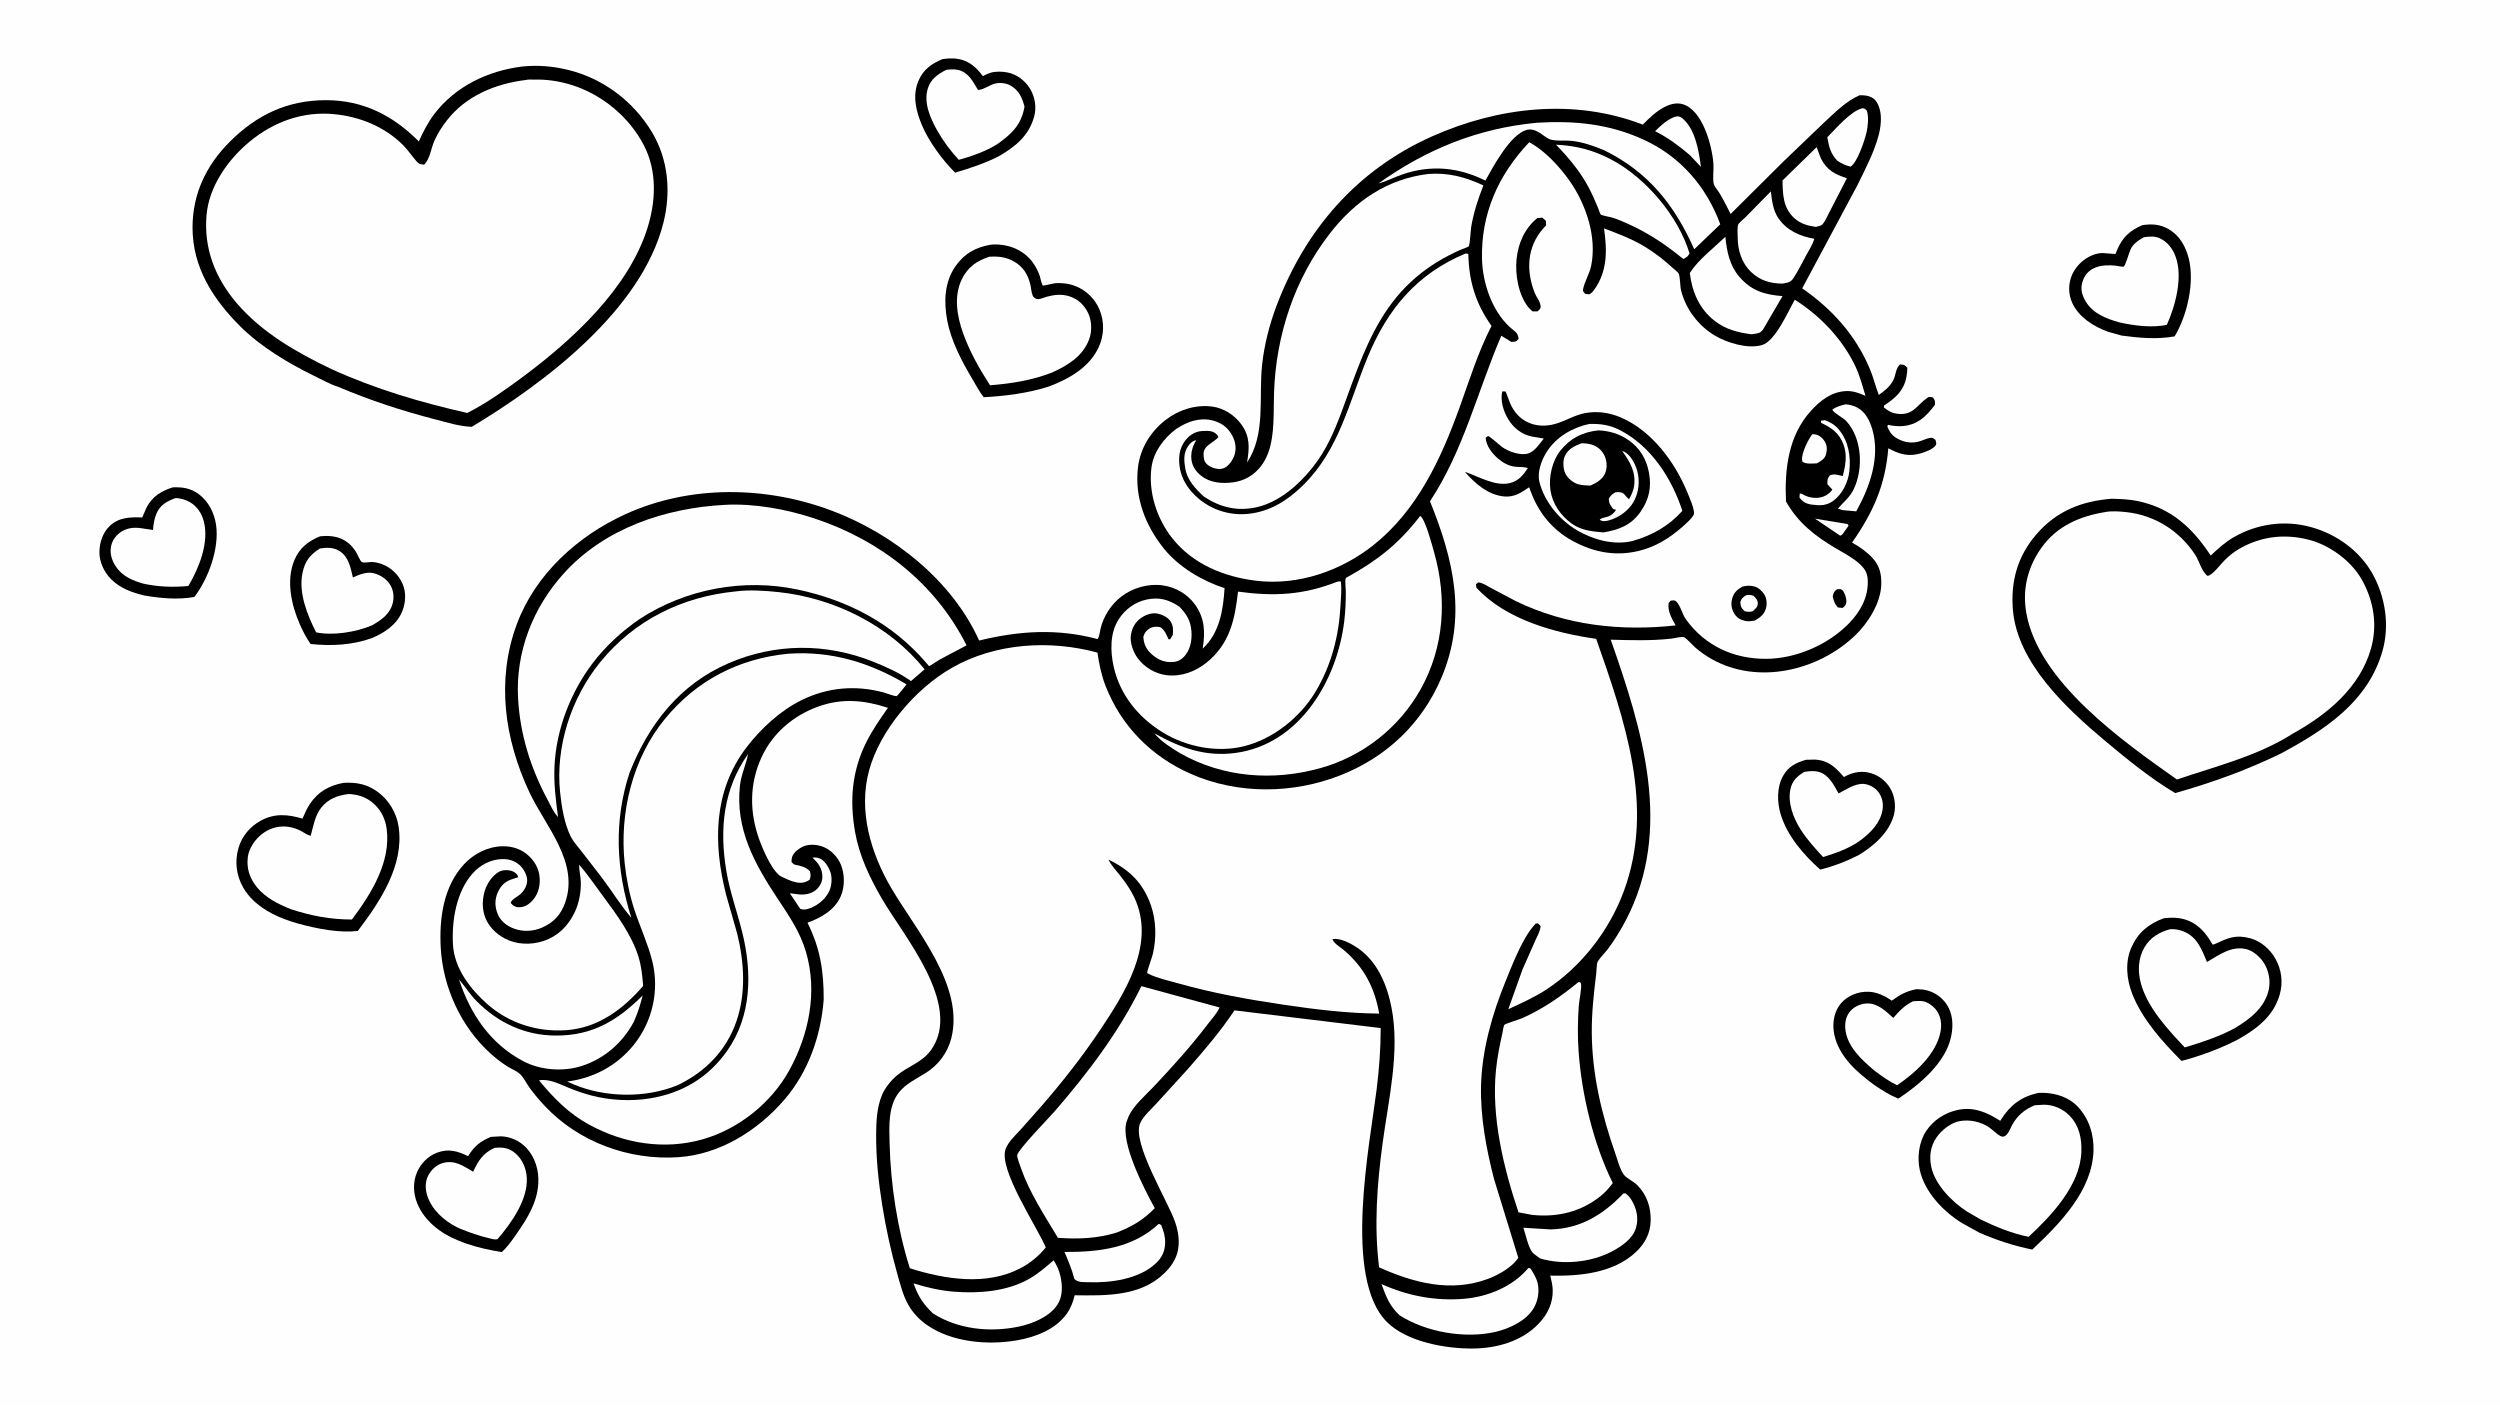<svg version="1.1" xmlns="http://www.w3.org/2000/svg" style="display: block;" viewBox="0 0 2048 1152" width="1820" height="1024">
<path transform="translate(0,0)" fill="rgb(254,254,254)" d="M -0 -0 L 2048 0 L 2048 1152 L -0 1152 L -0 -0 z"/>
<path transform="translate(0,0)" fill="rgb(0,0,0)" d="M 1479.46 622.276 L 1486.86 622.105 C 1498.13 622.863 1503.52 628.38 1510.55 636.418 C 1516.43 633.019 1523.25 631.292 1530.01 632.597 C 1537.55 634.053 1543.79 638.367 1547.99 644.819 C 1552.01 651.014 1553.38 659.772 1551.61 666.936 C 1547.94 681.744 1534.86 693.069 1522.28 700.521 C 1512.03 705.7 1502.31 709.445 1491.13 712.235 C 1477.46 700.058 1464.02 684.618 1458.68 666.751 C 1455.76 656.962 1455.52 644.809 1460.59 635.654 C 1464.96 627.777 1471.1 624.737 1479.46 622.276 z"/>
<path transform="translate(0,0)" fill="rgb(254,254,254)" d="M 1477.97 632.245 C 1481.94 631.529 1486.04 631.132 1490 632.212 C 1498.2 634.451 1502.34 643.058 1506.13 649.828 C 1512.11 646.75 1519.75 641.543 1526.72 642.044 C 1531.1 642.36 1535.84 644.98 1538.57 648.433 C 1541.93 652.695 1543 657.995 1542.16 663.283 C 1540.44 674.013 1532.29 682.222 1523.92 688.353 C 1515.16 694.838 1503.84 698.757 1493.51 701.95 C 1486.77 694.691 1480.4 687.718 1475.04 679.342 C 1469.01 669.925 1464.16 657.072 1466.85 645.742 C 1468.41 639.137 1472.41 635.679 1477.97 632.245 z"/>
<path transform="translate(0,0)" fill="rgb(0,0,0)" d="M 262.174 439.195 C 274.752 437.875 284.921 441.035 291.782 452.275 C 293.052 454.355 294.584 458.482 296.176 460.095 C 297.435 461.37 302.742 460.185 304.5 460.238 C 307.279 460.323 310.364 461.028 312.963 462.005 C 320.527 464.846 326.672 470.885 329.846 478.289 C 332.836 485.266 332.354 493.59 329.586 500.532 C 325.252 511.402 315.256 518.031 304.955 522.494 C 288.601 528.371 271.608 529.229 254.415 527.421 C 250.873 522.262 247.989 516.765 245.5 511.029 C 238.571 495.065 234.231 475.175 241.248 458.5 C 245.387 448.663 252.6 443.15 262.174 439.195 z"/>
<path transform="translate(0,0)" fill="rgb(254,254,254)" d="M 262.034 449.204 C 267.263 448.256 273.021 448.217 277.707 451.012 C 285.655 455.752 287.1 464.651 289.097 472.936 C 294.047 470.611 300.526 468.059 305.882 469.38 C 311.592 470.788 316.933 474.205 319.892 479.38 C 322.528 483.988 322.996 489.53 321.543 494.627 C 319.08 503.271 312.05 507.957 304.683 512.18 C 291.783 517.641 272.771 520.787 258.995 517.892 C 251.674 503.649 244.372 485.311 247.828 469.06 C 249.877 459.427 253.939 454.35 262.034 449.204 z"/>
<path transform="translate(0,0)" fill="rgb(0,0,0)" d="M 1569.97 810.171 L 1575.67 810.529 C 1583.37 811.796 1590.05 815.9 1594.49 822.33 C 1599.82 830.059 1600.25 839.662 1598.44 848.636 C 1594.06 870.387 1572.68 888.187 1555.14 899.872 C 1547.99 896.978 1542.02 893.187 1535.67 888.853 C 1521.47 878.511 1506.72 865.719 1502.73 847.739 C 1500.96 839.787 1501.93 830.621 1506.58 823.793 C 1510.55 817.959 1517.45 814.021 1524.32 812.76 C 1534.02 810.982 1541.87 814.222 1549.74 819.583 C 1556.56 814.596 1561.54 811.921 1569.97 810.171 z"/>
<path transform="translate(0,0)" fill="rgb(254,254,254)" d="M 1567.2 820.085 L 1567.75 820.054 C 1570.13 819.955 1572.64 819.692 1575 820.025 C 1579.24 820.624 1583.88 824.145 1586.34 827.521 C 1590.05 832.595 1590.81 838.821 1589.69 844.911 C 1586.31 863.289 1568.82 878.941 1554.07 888.915 C 1547.49 885.703 1541.88 881.641 1536.02 877.293 L 1535.49 876.86 C 1525.04 868.072 1512.74 856.846 1511.66 842.334 C 1511.27 837.085 1512.34 831.995 1515.94 827.99 C 1519.21 824.357 1524.3 822.113 1529.15 821.91 C 1538.21 821.531 1544.7 828.1 1550.98 833.751 C 1556.2 827.729 1559.99 823.679 1567.2 820.085 z"/>
<path transform="translate(0,0)" fill="rgb(0,0,0)" d="M 141.572 399.076 C 149.7 398.847 155.918 399.668 162.72 404.604 C 170.758 410.437 175.542 420.001 176.985 429.705 C 179.852 448.988 170.774 473.7 159.27 488.857 C 146.15 491.34 131.326 489.972 118.217 487.685 C 108.083 485.227 98.852 482.018 91.226 474.54 C 85.423 468.849 81.4 460.454 81.451 452.247 C 81.499 444.413 84.141 436.222 89.883 430.726 C 97.362 423.566 106.859 423.402 116.509 423.765 L 120.09 415.5 C 124.896 406.474 132.128 402.086 141.572 399.076 z"/>
<path transform="translate(0,0)" fill="rgb(254,254,254)" d="M 143.578 407.943 C 147.574 407.82 152.137 409.246 155.594 411.236 C 161.476 414.623 165.322 420.548 166.985 427.035 C 171.438 444.398 163.049 465.178 154.281 479.931 C 141.876 481.027 129.682 480.682 117.492 478.008 C 113.182 476.794 109.04 475.311 105.09 473.172 C 98.5 469.604 93.292 463.402 91.29 456.141 C 90.016 451.522 90.576 446.138 93.019 442 C 95.718 437.429 100.271 434.093 105.419 432.853 L 106 432.716 C 112.046 431.246 119.216 433.311 125.331 434.025 C 125.704 429.412 126.347 424.778 128.218 420.5 C 131.371 413.29 136.568 410.668 143.578 407.943 z"/>
<path transform="translate(0,0)" fill="rgb(0,0,0)" d="M 772.202 48.243 C 784.869 46.392 794.033 49.023 802.472 58.8 C 802.966 59.372 804.822 61.942 805.257 62.108 C 805.643 62.256 806 61.745 806.374 61.568 C 807.987 60.804 809.649 60.042 811.351 59.5 C 815.55 58.162 821.245 58.377 825.5 59.254 C 833.202 60.841 839.866 65.983 843.875 72.66 C 847.855 79.29 849.26 87.722 847.223 95.223 C 842.928 111.038 831.721 120.111 818.105 127.914 C 806.598 133.798 794.804 137.552 782.46 141.305 C 772.174 131.148 760.853 115.776 755.241 102.393 C 750.395 90.838 747.275 78.203 752.37 66.151 C 756.329 56.785 763.088 52.043 772.202 48.243 z"/>
<path transform="translate(0,0)" fill="rgb(254,254,254)" d="M 775.062 57.1 C 777.985 56.722 781.592 56.433 784.5 57.048 C 793.358 58.921 796.857 66.475 801.147 73.485 C 804.758 73.759 810.698 69.616 814.492 68.513 C 818.727 67.282 824.015 67.775 827.86 69.971 C 834.787 73.927 837.324 79.858 839.285 87.232 C 836.645 102.324 828.714 109.617 816.759 118.097 C 807.103 123.981 796.3 127.828 785.449 130.793 C 778.811 123.678 772.559 115.28 767.787 106.787 C 762.152 96.755 756.519 84.187 760.013 72.531 C 762.378 64.642 768.086 60.768 775.062 57.1 z"/>
<path transform="translate(0,0)" fill="rgb(0,0,0)" d="M 1755.09 184.268 C 1762.9 183.162 1769.54 183.538 1776.49 187.541 C 1785.52 192.749 1790.47 201.606 1793 211.5 C 1798 231.067 1791.79 258.293 1781.44 275.421 C 1766.96 278.007 1752.57 276.692 1738.1 274.788 L 1727.01 271.689 C 1715.25 267.49 1702.74 259.6 1697.5 247.827 C 1694.43 240.929 1694.27 233.003 1697.03 225.963 C 1700.94 215.96 1711.56 207.341 1722.57 207.139 C 1723.81 207.117 1732.71 208.108 1732.93 207.958 C 1733.13 207.813 1734.19 204.91 1734.37 204.482 C 1738.94 194.048 1744.64 188.756 1755.09 184.268 z"/>
<path transform="translate(0,0)" fill="rgb(254,254,254)" d="M 1756.25 194.199 C 1760.45 193.598 1765.03 193.166 1769 194.936 C 1775.54 197.851 1779.67 203.286 1782.18 209.899 C 1788.47 226.508 1782.15 250.442 1775.06 265.978 C 1762.87 268.611 1747.86 266.606 1735.83 263.859 C 1725.2 260.816 1714.58 256.752 1708.59 246.766 C 1705.73 242 1704.27 237.045 1705.72 231.572 C 1709.23 218.331 1721.5 216.253 1733.18 217.513 C 1734.39 217.643 1738.86 218.604 1739.79 218.282 C 1740.95 217.88 1744.44 206.141 1745.27 204.335 C 1747.53 199.394 1751.73 196.865 1756.25 194.199 z"/>
<path transform="translate(0,0)" fill="rgb(0,0,0)" d="M 402.107 931.191 L 410.402 930.728 C 418.201 930.988 425.958 934.484 431.265 940.278 C 438.52 948.198 441.599 958.75 440.977 969.37 C 440.065 984.949 432.099 997.858 423.44 1010.24 C 419.632 1015.68 416.005 1021.11 411.018 1025.57 C 400.91 1023.96 391.458 1021.82 381.747 1018.53 L 374.828 1015.86 C 360.86 1010.16 347.603 999.946 341.792 985.643 C 338.431 977.368 338.107 968.061 341.773 959.83 C 344.885 952.843 350.751 946.827 358 944.138 C 367.48 940.621 374.636 942.781 383.455 946.983 C 388.579 938.766 393.221 934.943 402.107 931.191 z"/>
<path transform="translate(0,0)" fill="rgb(254,254,254)" d="M 405.179 940.184 L 406.241 940.083 C 412.627 939.601 417.41 940.506 422.351 944.771 C 427.887 949.549 430.983 956.898 431.509 964.089 C 432.839 982.254 418.887 1001.83 407.575 1014.97 C 405.154 1015.65 402.633 1014.66 400.198 1014.1 C 392.228 1012.24 384.746 1009.52 377.154 1006.51 L 373.999 1005.01 C 363.413 999.66 353.624 990.709 349.947 979.162 C 348.248 973.826 348.225 967.66 350.905 962.652 C 353.339 958.107 357.591 954.071 362.635 952.653 C 372.629 949.842 379.408 955.04 387.638 959.722 C 391.795 950.627 395.8 944.41 405.179 940.184 z"/>
<path transform="translate(0,0)" fill="rgb(0,0,0)" d="M 1772.35 752.157 C 1789.17 749.888 1800.72 755.221 1810 769.445 C 1810.38 770.034 1812.41 773.578 1812.71 773.708 C 1812.87 773.777 1814.35 773.225 1814.53 773.144 C 1825.2 768.258 1831.32 765.264 1843.26 768.461 C 1852.06 770.818 1859.58 777.363 1864.02 785.228 C 1869.15 794.321 1870.4 804.756 1867.51 814.761 C 1862.28 832.897 1848 843.265 1832.29 851.969 C 1818.26 859.112 1802.32 864.99 1787.09 868.966 C 1771.4 853.122 1755.12 835.233 1746.79 814.177 C 1742.08 802.272 1740.72 787.928 1746.04 776.001 C 1751.57 763.602 1760.01 756.869 1772.35 752.157 z"/>
<path transform="translate(0,0)" fill="rgb(254,254,254)" d="M 1777.67 761.091 C 1781.52 760.852 1784.91 761.353 1788.48 762.774 C 1799.99 767.365 1803.51 777.373 1807.98 787.922 C 1817.86 782.154 1827.96 774.516 1840.13 777.375 C 1845.86 778.722 1851.64 783.962 1854.68 788.825 C 1858.63 795.164 1860.2 803.553 1858.5 810.85 C 1855.07 825.61 1843.28 834.526 1831.1 841.927 C 1818.18 849.02 1803.8 853.656 1789.75 857.908 C 1775.91 843.218 1759.13 825.3 1753.75 805.205 C 1751.13 795.404 1751.54 784.787 1756.76 775.9 C 1761.54 767.756 1768.81 763.523 1777.67 761.091 z"/>
<path transform="translate(0,0)" fill="rgb(0,0,0)" d="M 811.883 200.274 C 818.098 199.757 824.875 200.667 830.658 203.016 C 840.775 207.124 846.998 214.111 851.125 224.086 C 852.286 226.894 852.533 229.964 853.744 232.715 C 853.893 233.053 853.885 233.537 854.204 233.721 C 854.862 234.099 863.129 231.944 864.547 231.85 C 870.335 231.47 875.988 232.208 881.392 234.382 C 890.131 237.899 897.227 244.972 900.798 253.693 C 904.77 263.396 904.527 274.247 900.293 283.776 C 892.804 300.631 875.718 310.307 859.253 316.481 C 842.335 321.922 823.536 324.358 805.844 325.253 C 802.16 320.613 799.197 314.804 796.161 309.698 C 787.73 295.518 779.146 279.063 776.024 262.723 C 773.085 247.347 773.528 231.016 782.868 217.757 C 790.244 207.289 799.573 202.352 811.883 200.274 z"/>
<path transform="translate(0,0)" fill="rgb(254,254,254)" d="M 810.47 210.165 C 818.062 209.765 824.07 210.327 830.784 214.155 C 838.204 218.385 842.105 224.772 844.05 233 C 844.711 235.793 844.888 239.397 845.974 242 C 846.684 243.702 848.62 244.991 850.5 244.919 C 852.438 244.844 855.651 243.442 857.672 242.905 C 864.063 241.206 870.052 240.593 876.481 242.735 C 883.458 245.06 888.569 250.131 891.605 256.747 C 894.447 262.939 894.619 271.439 892.249 277.771 C 887.017 291.751 874.876 299.086 861.955 304.979 C 845.878 311.35 828.206 314.158 811.039 315.472 C 802.32 301.899 794.481 288.206 789.019 272.979 C 783.992 258.963 781.126 242.586 787.935 228.611 C 792.887 218.446 800.048 213.671 810.47 210.165 z"/>
<path transform="translate(0,0)" fill="rgb(0,0,0)" d="M 281.279 641.17 C 292.132 640.551 300.768 642.192 309.663 648.769 C 318.745 655.485 324.928 666.027 326.564 677.188 C 331.217 708.918 311.21 738.571 293.098 762.522 C 277.698 764.229 260.251 760.736 245.357 756.77 L 244.81 756.63 C 227.497 751.89 208.48 743.162 199.232 726.943 C 193.499 716.89 192.16 705.604 195.381 694.476 C 198.182 684.798 204.881 676.9 213.69 672.108 C 224.989 665.962 235.955 666.911 247.782 670.491 C 249.565 666.35 251.418 662.11 253.937 658.355 C 260.71 648.26 269.694 643.421 281.279 641.17 z"/>
<path transform="translate(0,0)" fill="rgb(254,254,254)" d="M 285.684 650.309 C 292.742 650.76 298.349 652.238 304.09 656.521 C 311.272 661.879 315.555 669.836 316.737 678.671 C 320.415 706.165 303.99 732.104 288.304 753.125 C 270.574 753.137 254.909 750.112 238.075 744.608 C 227.876 740.469 217.536 735.372 210.455 726.653 C 204.548 719.378 201.83 711.233 203.021 701.905 C 203.97 694.468 209.299 686.983 215.246 682.637 C 224.82 675.639 236.058 675.224 246.491 680.535 C 249.005 681.814 251.768 684.096 254.533 684.485 C 256.666 676.791 258.021 668.008 263.049 661.622 C 268.886 654.207 276.548 651.421 285.684 650.309 z"/>
<path transform="translate(0,0)" fill="rgb(0,0,0)" d="M 1669.76 895.186 L 1673.69 895.088 C 1683.99 895.316 1694.7 898.625 1701.94 906.279 C 1711.28 916.143 1715.38 928.984 1714.99 942.419 C 1714.05 975.383 1687.27 1002.38 1664.83 1023.5 C 1649.64 1020.45 1635.54 1015.77 1621.37 1009.62 L 1607.3 1001.82 C 1591.9 992.317 1576.78 976.492 1572.71 958.457 C 1570.38 948.117 1571.98 935.386 1577.83 926.501 C 1583.8 917.439 1593.36 911.282 1603.91 909.084 C 1616.99 906.359 1627.88 911.169 1638.61 918.037 L 1639.19 917.102 C 1646.77 905.179 1655.8 898.204 1669.76 895.186 z"/>
<path transform="translate(0,0)" fill="rgb(254,254,254)" d="M 1666.85 905.298 L 1674.29 904.835 C 1682.24 904.837 1689.98 908.199 1695.49 913.919 C 1703.42 922.153 1705.45 932.505 1705.05 943.537 C 1704.07 970.873 1680.59 995.589 1661.84 1013.05 C 1648.42 1010.41 1634.82 1004.83 1622.55 998.884 L 1611.52 992.453 C 1599.15 984.495 1585.15 970.427 1582.08 955.66 C 1580.3 947.108 1581.41 938.86 1586.47 931.526 C 1590.57 925.596 1598.3 919.465 1605.59 918.233 C 1613.75 916.854 1622.67 918.761 1629.5 923.426 C 1632.56 925.514 1635.39 928.675 1638.6 930.424 C 1640.69 931.565 1642.49 930.875 1644.03 929.219 C 1645.81 927.314 1646.98 923.92 1648.27 921.572 C 1652.54 913.78 1658.67 908.561 1666.85 905.298 z"/>
<path transform="translate(0,0)" fill="rgb(0,0,0)" d="M 1730.05 408.429 C 1737.11 408.627 1743.95 408.837 1750.9 410.267 C 1778.54 415.958 1796.01 432.136 1811.01 454.983 C 1817.02 449.287 1822.87 443.942 1830.1 439.818 C 1849.4 428.804 1871.89 425.735 1893.37 431.708 C 1914.07 437.464 1933.05 451.027 1943.6 469.956 C 1954.17 488.907 1957.76 512.542 1951.61 533.582 C 1939.45 575.182 1904.57 597.692 1868.46 617.169 C 1840.47 630.784 1811.85 641.08 1781.92 649.552 C 1761.82 637.634 1742.43 621.777 1724.5 606.772 C 1693.06 580.452 1652.63 542.977 1648.98 499.552 C 1647.01 476.205 1652.75 455.568 1668.15 437.659 C 1684.6 418.516 1705.36 410.272 1730.05 408.429 z"/>
<path transform="translate(0,0)" fill="rgb(254,254,254)" d="M 1724.69 419.321 C 1729.45 418.317 1736.48 418.82 1741.36 419.329 C 1765.03 421.797 1785.24 434.481 1798.28 454.287 C 1801.52 459.206 1803.88 468.682 1808.5 471.639 C 1812.76 470.911 1819.15 461.945 1822.6 458.602 C 1826.11 455.193 1829.78 452.145 1834.02 449.67 C 1852.17 439.078 1871.85 436.864 1891.97 442.172 C 1908.68 446.583 1926.1 459.398 1934.66 474.463 C 1944.59 491.922 1947.82 511.909 1942.27 531.326 C 1933.16 563.204 1906.45 585.207 1878.53 600.681 C 1849.49 619.274 1815.53 627.429 1783.37 638.451 C 1739.24 607.301 1669.62 558.397 1659.9 501.723 C 1656.56 482.231 1661.22 463.977 1672.75 448.021 C 1685.34 430.608 1704.15 422.638 1724.69 419.321 z"/>
<path transform="translate(0,0)" fill="rgb(0,0,0)" d="M 427.628 54.362 C 440.348 53.038 453.011 54.078 465.4 57.118 C 494.045 64.147 518.783 82.732 533.995 107.975 C 547.581 130.521 549.796 157.28 543.434 182.479 C 525.428 253.787 446.717 313.268 386.528 349.496 C 376.904 349.287 366.276 345.949 357.001 343.548 C 329.578 336.449 303.419 327.968 277.358 316.873 C 270.595 314.763 263.547 310.827 257.159 307.69 C 235.659 297.132 213.505 283.911 196.5 266.887 C 174.3 244.661 157.754 218.768 157.728 186.405 C 157.706 158.717 168.838 135.378 188.226 115.996 C 210.387 93.844 235.571 81.894 267.187 81.93 C 297.668 81.965 322.105 94.587 343.116 115.745 C 346.586 107.866 350.678 99.926 355.93 93.071 C 373.323 70.371 399.782 57.901 427.628 54.362 z"/>
<path transform="translate(0,0)" fill="rgb(254,254,254)" d="M 430.749 65.387 C 432.459 64.814 435.896 65.12 437.771 65.066 C 447.896 64.774 458.325 66.374 467.998 69.375 C 493.117 77.167 515.493 95.626 527.552 119.06 C 538.485 140.306 537.312 165.032 530.196 187.297 C 514.447 236.575 468.934 278.354 428.479 308.437 C 413.988 319.212 398.916 329.913 382.82 338.175 C 344.461 329.455 307.543 318.622 271.663 302.286 C 243.136 288.708 214.653 272.438 193.864 248.109 C 176.257 227.504 166.816 203.3 169.202 176 C 171.263 152.415 186.801 130.496 204.596 115.806 C 224.384 99.473 248.322 90.843 274.097 93.416 C 295.103 95.512 315.28 103.772 330.307 118.863 C 334.533 123.108 337.583 127.95 341.5 132.345 C 343.409 134.486 344.836 134.529 347.5 134.711 C 352.286 130.138 353.052 121.276 355.944 114.96 C 358.665 109.018 362.209 103.428 366.239 98.287 C 382.028 78.143 406.019 68.441 430.749 65.387 z"/>
<path transform="translate(0,0)" fill="rgb(0,0,0)" d="M 1523.29 77.92 C 1526.77 77.831 1529.96 77.991 1533.13 79.587 C 1536.89 81.472 1538.77 85.385 1539.84 89.253 C 1541.7 95.965 1540.7 104.282 1538.92 110.953 C 1535.17 124.955 1527.79 138.869 1521.42 151.907 L 1476.36 236.088 C 1500.92 253.082 1520.33 274.621 1531.88 302.318 C 1534.76 309.211 1536.42 316.454 1539.13 323.405 C 1543.97 319.863 1548.26 316.7 1551.02 311.225 C 1553.12 307.069 1552.88 301.53 1556.5 298.39 C 1559.99 298.664 1560.05 298.629 1562.5 301.118 C 1562.46 303.871 1562.21 306.499 1561.65 309.199 C 1559.38 320.204 1552.5 326.115 1543.5 332.008 L 1543.19 333.5 C 1546.64 336.483 1550.03 338.363 1554.64 338.868 C 1567.37 340.262 1570.2 331.817 1578.78 325.81 C 1580.65 324.498 1581.37 325.036 1583.5 325.49 C 1585.3 328.08 1585.23 328.324 1585.07 331.5 C 1581.59 336.244 1577.57 340.947 1572.61 344.204 C 1564.52 349.524 1555.71 349.895 1546.5 347.896 L 1546.17 349.5 C 1547.83 353.257 1549.35 356.002 1552.88 358.268 C 1558.38 361.804 1564.54 363.249 1571 361.823 C 1574.42 361.067 1577.65 359.199 1581.06 358.572 C 1583.32 358.158 1583.75 358.93 1585.5 360.143 C 1585.85 361.644 1586.61 363.051 1585.82 364.445 C 1583.96 367.708 1577.38 370.057 1573.96 371.106 C 1563.68 374.256 1556.11 372.051 1546.91 367.097 C 1544.42 397.358 1534.55 419.478 1517.24 444.305 C 1523.26 447.776 1528.72 451.459 1533.54 456.531 C 1539.75 463.064 1541.41 469.941 1541.14 478.811 C 1540.68 493.973 1530.28 510.402 1519.47 520.667 C 1489.07 549.526 1439.83 561.034 1402.15 539.74 C 1397.31 536.999 1392.79 533.807 1388.59 530.15 C 1386.71 528.512 1381.3 522.387 1379.32 521.76 C 1377.61 521.222 1371.32 522.785 1369.17 523.026 C 1352.65 524.882 1336.08 524.34 1319.5 523.895 C 1345.54 597.88 1370.82 679.353 1331.88 753.748 C 1327.66 761.807 1322.61 770.052 1317.17 777.329 C 1314.74 780.574 1310.5 784.478 1308.71 787.956 C 1307.91 789.515 1307.92 795.02 1307.67 797.027 C 1305.64 813.699 1303.81 829.814 1303.99 846.633 C 1304.35 880.587 1312.09 912.853 1323.23 944.727 C 1324.92 949.574 1327.15 958.18 1330.27 962.206 C 1332.55 965.144 1338.32 967.743 1341.27 970.733 C 1349.11 978.673 1352.51 988.932 1352.23 999.9 C 1351.97 1010.15 1347.58 1018.55 1340.15 1025.53 C 1321.71 1042.84 1293.9 1045.42 1269.97 1044.85 C 1270.94 1048.76 1271.89 1052.72 1271.99 1056.77 C 1272.25 1067.39 1267.64 1076.76 1260.4 1084.31 C 1246.59 1098.7 1226.25 1104.38 1206.73 1104.57 C 1184.25 1104.79 1152.5 1099.16 1136.16 1082.84 C 1100.03 1046.78 1122.13 937.481 1127.72 892.455 C 1129.83 875.465 1131.06 859.153 1131.06 842.048 L 1011.28 827.553 C 1000.09 844.406 986.454 860.396 973.102 875.594 L 947.192 904.018 C 943.083 908.483 936.494 914.368 934.039 919.92 C 926.947 935.959 956.65 983.491 962.633 1000.9 C 965.99 1010.67 967.28 1021.72 962.514 1031.27 L 962.144 1032 C 960.047 1036.22 957.369 1039.41 954.035 1042.69 C 934.38 1062.05 905.904 1061.24 880.376 1060.95 C 879.135 1066.23 877.222 1071.35 874.08 1075.82 C 864.885 1088.89 848.509 1095.15 833.256 1097.83 C 809.188 1102.05 779.348 1099.48 758.957 1085.01 C 752.995 1080.78 747.949 1075.44 744.266 1069.11 C 739.911 1061.62 737.504 1052.05 735.155 1043.75 C 729.958 1025.38 725.84 1006.48 722.799 987.635 C 719.711 968.507 717.639 948.892 717.744 929.505 C 717.803 918.534 718.23 907.412 722.46 897.096 C 724.887 891.178 729.679 885.195 734.531 881.061 C 743.845 873.127 755.427 870.418 762.884 859.793 C 788.777 822.899 739.855 766.208 722.23 735.713 C 712.493 718.867 703.888 700.859 700.5 681.566 C 695.926 655.513 697.801 631.634 709.741 607.744 C 714.69 597.84 721.06 588.762 727.397 579.714 C 708.005 573.34 689.785 571.632 670.241 578.69 C 650.093 585.965 633.171 600.204 624.06 619.788 C 613.66 642.142 613.883 665.639 622.314 688.5 C 625.131 696.136 633 714.81 640.548 718.211 C 644.348 719.924 648.311 721.943 652.429 722.714 C 656.651 723.504 659.83 722.924 663.285 720.5 C 664.325 717.901 664.117 716.338 663.5 713.645 C 660.343 710.051 655.679 709.145 651.164 708.187 C 650.009 707.942 649.221 706.793 648.382 705.967 C 648.458 704.346 648.54 702.6 649.198 701.093 C 650.615 697.847 654.688 694.737 657.88 693.328 C 662.867 691.128 669.499 691.616 674.484 693.63 C 680.903 696.224 686.307 701.906 688.888 708.28 C 692.015 716.001 692.158 726.262 688.812 733.951 C 683.769 745.543 672.717 751.52 661.509 755.801 C 671.966 776.659 674.877 795.614 674.764 818.783 C 672.524 848.429 662.106 878.146 642.459 900.865 C 620.604 926.138 589.529 945.642 555.5 947.857 C 515.278 950.474 474.197 935.539 446.434 906.01 C 441.859 901.143 437.468 896.026 433.579 890.589 C 431.108 887.134 429.208 882.791 426.114 879.852 C 423.279 877.161 419.216 875.687 415.917 873.644 C 410.979 870.585 406.356 866.956 402.038 863.08 C 377.721 841.254 362.75 808.587 361.038 776.036 C 359.785 752.218 363.243 726.259 379.988 708 C 387.924 699.347 399.586 693.372 411.434 693.109 C 419.942 692.92 427.672 695.565 433.767 701.554 C 439.2 706.893 442.22 713.438 442.179 721.069 C 442.143 727.731 440.049 733.856 435.202 738.596 C 432.174 741.558 428.818 743.294 424.5 743.045 C 421.628 742.88 420.153 741.578 418.33 739.5 C 419.438 736.227 423.703 734.734 426.324 732.335 C 429.439 729.484 431.804 725.448 431.85 721.128 C 431.895 716.91 429.101 711.845 426.128 708.987 C 421.933 704.954 416.831 703.455 411.085 703.642 C 401.845 703.943 393.424 708.461 387.286 715.275 C 373.754 730.295 369.929 754.29 371.083 773.866 C 372.217 793.089 385.3 810.249 399.417 822.607 C 417.238 838.209 440.251 845.395 463.764 843.784 C 489.922 841.991 510.394 826.636 526.88 807.513 C 526.235 799.441 525.438 791.39 523.03 783.618 C 517.487 765.719 505.205 749.173 494.19 734.219 C 487.741 725.463 481.502 716.408 474.425 708.15 C 474.346 712.736 475.6 717.389 475.791 722 C 476.129 730.181 474.35 739.765 470.809 747.129 C 465.308 758.568 457.184 766.752 445 770.791 C 435.026 774.098 423.087 773.704 413.709 768.773 C 406.015 764.727 399.5 758.141 396.879 749.717 C 394.294 741.409 395.415 731.345 399.656 723.745 C 402 719.544 406.604 714.11 411.5 712.967 C 414.424 712.285 419.054 712.715 421.48 714.462 C 423.171 715.679 424.123 716.395 424.5 718.49 L 418.533 720.431 C 413.281 722.331 410.112 725.774 407.824 730.831 C 405.134 736.778 405.321 742.807 407.776 748.788 C 410.074 754.386 415.142 758.307 420.687 760.437 C 428.405 763.403 436.834 762.962 444.34 759.619 C 453.589 755.499 459.38 749.207 462.817 739.705 C 474.955 706.148 446.63 676.642 433.517 648.523 C 413.267 605.104 406.38 557.119 423.342 511.282 C 438.482 470.367 473.149 438.976 512.218 421.149 C 565.378 396.893 627.617 397.893 681.751 418.336 C 731.404 437.087 779.928 475.265 802.105 524.579 C 835.125 516.557 866.051 514.583 899.167 523.399 C 900.648 521.546 900.977 517.252 901.561 514.84 C 904.025 504.665 910.22 494.998 918.515 488.624 C 927.955 481.37 940.711 477.702 952.559 479.407 C 963.061 480.919 972.579 486.365 978.838 494.957 C 987.104 506.303 987.38 518.032 985.203 531.215 C 999.086 518.61 1002.11 499.324 1003.15 481.663 C 984.903 475.768 965.672 464.377 953.519 449.317 C 938.231 430.373 929.342 407.409 932.225 382.823 C 934.066 367.128 942.515 353.405 954.956 343.809 C 965.761 335.476 979.706 331.085 993.271 332.944 C 1002.58 334.219 1011.38 339.965 1016.89 347.5 C 1024.26 357.571 1023.5 367.13 1021.59 378.7 C 1037.1 355.506 1031.05 325.582 1033.88 299.009 C 1035.64 282.516 1039.86 265.91 1045.72 250.393 C 1069.32 187.966 1111.62 138.986 1173.17 111.571 C 1227.48 87.385 1289.54 80.249 1345.76 101.942 C 1351.09 96.585 1356.34 91.417 1363.06 87.791 C 1367.82 85.224 1373.42 83.591 1378.77 85.302 C 1395.01 90.492 1402.57 119.345 1403.66 134.199 C 1403.99 138.699 1402.75 147.035 1404.06 150.956 C 1404.77 153.087 1407.45 156.117 1408.71 158.216 C 1412.01 163.695 1414.86 169.445 1417.72 175.156 L 1461.25 131.888 L 1494.94 99.624 C 1503.79 91.45 1512.15 82.935 1523.29 77.92 z"/>
<path transform="translate(0,0)" fill="rgb(254,254,254)" d="M 1486.78 424.723 L 1513.5 429.162 L 1514.35 430.5 L 1510.16 436.464 C 1509.2 437.81 1509 438.03 1507.5 438.714 L 1486.78 424.723 z"/>
<path transform="translate(0,0)" fill="rgb(254,254,254)" d="M 1484.67 355.5 L 1487.4 355.778 C 1490.46 356.383 1493.19 358.858 1494.82 361.45 C 1496.81 364.635 1496.88 368.316 1495.92 371.866 C 1494.83 375.864 1491.8 377.501 1488.45 379.417 C 1484.67 379.583 1480.11 380.186 1476.71 378.269 C 1476.56 377.866 1476.32 377.284 1476.27 376.829 C 1475.63 371.163 1481.25 359.954 1484.67 355.5 z"/>
<path transform="translate(0,0)" fill="rgb(254,254,254)" d="M 665.646 702.5 C 667.541 702.046 669.508 702.374 671.325 703.044 C 675.392 704.547 678.298 709.473 679.894 713.253 C 681.811 717.792 681.525 724.524 679.653 729.046 C 676.816 735.897 670.778 740.986 663.976 743.711 C 661.206 744.821 658.336 745.547 655.5 744.283 L 647.018 731.625 L 655.363 732.656 C 660.524 732.868 665.638 731.77 669.405 728.017 C 671.979 725.453 673.727 721.838 673.685 718.174 C 673.604 711.175 670.464 707.146 665.646 702.5 z"/>
<path transform="translate(0,0)" fill="rgb(254,254,254)" d="M 1491.76 344.5 L 1495 344.071 C 1499.71 345.841 1503.32 348.008 1506.55 351.95 C 1514.41 361.56 1516.32 373.991 1514.98 385.993 C 1513.99 394.834 1509.29 404.593 1502 410.011 C 1496.29 414.255 1490.87 414.132 1483.95 413.197 C 1479.71 412.623 1476.61 410.852 1474.14 407.5 L 1474.34 404.173 C 1475.42 404.084 1475.73 404.198 1476.67 404.754 C 1480.88 407.229 1486.04 408.298 1490.91 407.421 C 1495 406.682 1498.65 404.367 1501.06 401 L 1496.98 396.5 C 1497 392.96 1496.88 392.174 1499.06 389.195 C 1503.06 387.82 1505.48 388.953 1509.56 389.855 C 1511.84 381.277 1513.38 372.86 1510.27 364.229 C 1506.88 354.813 1500.5 350.271 1491.83 346.257 L 1491.76 344.5 z"/>
<path transform="translate(0,0)" fill="rgb(254,254,254)" d="M 1372.1 95.5 L 1374.54 95.136 C 1375.8 95.359 1376.96 95.747 1377.97 96.571 C 1388.84 105.434 1391.7 123.478 1393.38 136.554 L 1384.32 126.932 C 1375.17 119.18 1366.6 112.698 1355.85 107.343 C 1360.75 102.454 1365.55 97.994 1372.1 95.5 z"/>
<path transform="translate(0,0)" fill="rgb(254,254,254)" d="M 1525.85 88.5 C 1527.83 88.821 1527.94 89.138 1529.31 90.5 C 1531.01 95.462 1530.24 103.254 1529.07 108.281 C 1527.47 115.158 1521.49 133.004 1516 136.379 C 1511.85 135.439 1508.83 133.861 1505.23 131.617 C 1499.54 125.683 1498.28 120.129 1496.93 112.291 C 1503.95 105.247 1516.24 90.612 1525.85 88.5 z"/>
<path transform="translate(0,0)" fill="rgb(254,254,254)" d="M 1511.79 331.095 C 1514.82 331.161 1518.82 332.314 1521.49 333.742 C 1528.27 337.37 1531.82 344.726 1533.86 351.789 C 1540.42 374.557 1531.69 398.999 1520.61 418.738 L 1509.5 417.765 L 1505.6 416.5 C 1510.37 410.889 1515.19 407.589 1518.55 400.614 C 1526.64 383.833 1525.46 358.932 1512.44 344.78 C 1510.08 342.217 1501.85 337.926 1501.02 335.5 C 1504.14 332.952 1507.99 332.164 1511.79 331.095 z"/>
<path transform="translate(0,0)" fill="rgb(254,254,254)" d="M 1488.15 120.424 L 1491.69 129.65 C 1496.5 139.32 1503.2 142.71 1512.98 145.879 L 1494.94 180.888 C 1492.55 184.753 1491.77 184.7 1487.49 185.723 C 1480.76 184.768 1474.81 183.163 1469.69 178.385 C 1460.66 169.961 1460.46 159.174 1460.22 147.71 L 1488.15 120.424 z"/>
<path transform="translate(0,0)" fill="rgb(254,254,254)" d="M 949.187 1002.5 C 950.246 1002.6 950.428 1002.9 951.269 1003.5 C 953.258 1008.21 954.576 1012.8 954.483 1017.97 C 954.357 1024.96 951.873 1030.06 946.822 1034.81 C 933.078 1047.72 909.889 1050.92 891.669 1050.25 C 887.425 1050.09 883.057 1050.67 880.102 1047.5 C 878.169 1039.97 875.11 1032.6 872.024 1025.47 C 900.1 1025.59 927.679 1022.49 949.187 1002.5 z"/>
<path transform="translate(0,0)" fill="rgb(254,254,254)" d="M 1450.71 156.621 C 1451.55 164.301 1452.43 172.264 1456.97 178.782 C 1463.97 188.825 1474.61 193.475 1486.27 195.456 C 1485.02 200.131 1482 204.65 1479.69 208.875 C 1476.32 215.016 1473.17 221.604 1469.35 227.448 C 1466.68 231.522 1464.82 231.199 1460.2 232.188 C 1450.09 232.118 1441.61 229.618 1434.24 222.436 C 1426.7 215.075 1423.59 204.811 1423.51 194.5 C 1423.49 191.915 1423.06 186.173 1423.93 183.865 C 1424.45 182.467 1428.45 179.261 1429.78 177.906 L 1450.71 156.621 z"/>
<path transform="translate(0,0)" fill="rgb(254,254,254)" d="M 1329.94 977.5 L 1331.68 977.469 C 1333.77 979.156 1335.32 980.853 1336.7 983.189 C 1340.75 990.076 1342.47 997.708 1340.24 1005.59 C 1337.66 1014.7 1328.36 1020.88 1320.45 1025.06 C 1303.43 1034.06 1280.14 1036.33 1261.68 1030.77 C 1260 1029.43 1256.18 1027.07 1255.03 1025.43 C 1251.75 1020.75 1249.82 1011.19 1247.96 1005.63 L 1270.2 1007 C 1294.76 1006.43 1313.4 994.78 1329.94 977.5 z"/>
<path transform="translate(0,0)" fill="rgb(254,254,254)" d="M 1413.41 193.878 C 1414.6 205.54 1416.79 217.105 1424.65 226.341 C 1434.69 238.149 1445.38 241.222 1460.24 242.437 L 1444.28 269.795 C 1441.64 273.425 1438.96 272.997 1434.76 273.702 C 1423.8 272.281 1413.77 269.756 1404.83 262.851 C 1392.09 253.007 1386.13 239.038 1384.29 223.471 C 1391.15 212.672 1404.14 202.77 1413.41 193.878 z"/>
<path transform="translate(0,0)" fill="rgb(254,254,254)" d="M 376.046 802.209 C 381 808.023 384.969 814.485 390.391 819.955 C 408.037 837.758 430.076 848.12 455.303 848.2 C 485.479 848.295 505.834 835.854 526.505 815.335 C 524.511 822.918 522.394 830.013 519.113 837.148 C 509.824 854.191 495.388 866.909 476.84 873.018 C 461.812 877.969 442.891 876.65 428.905 869.336 C 401.926 855.227 385.228 830.65 376.046 802.209 z"/>
<path transform="translate(0,0)" fill="rgb(254,254,254)" d="M 1274.7 118.397 C 1291.52 119.18 1305.9 122.999 1320.75 130.984 C 1348.46 145.883 1374.99 177.129 1384.08 207.5 L 1382.5 209.809 C 1381.43 210.696 1380.19 211.357 1379 212.075 C 1364.87 200.494 1350.83 191.019 1334.14 183.441 C 1329.62 181.386 1324.99 179.368 1320.22 177.971 C 1318.78 177.551 1312.17 176.382 1311.41 175.673 C 1310.72 175.029 1309.49 171.005 1309.07 170 C 1306.69 164.362 1304.26 158.737 1301.39 153.328 C 1294.45 140.256 1284.94 128.984 1274.7 118.397 z"/>
<path transform="translate(0,0)" fill="rgb(254,254,254)" d="M 1252.14 1038.5 L 1253.83 1039.08 C 1256.22 1042.84 1258.63 1046.74 1259.66 1051.13 C 1261.23 1057.84 1259.85 1065.9 1256.25 1071.77 C 1249.87 1082.21 1235.88 1088.59 1224.26 1091.13 C 1199.44 1096.56 1167.9 1091.05 1146.52 1077.34 C 1138.5 1070 1135.31 1061.75 1131.73 1051.79 C 1153.05 1061.4 1175.83 1065.79 1199.23 1063.84 C 1219 1062.19 1239.25 1053.87 1252.14 1038.5 z"/>
<path transform="translate(0,0)" fill="rgb(254,254,254)" d="M 863.128 1032.32 C 865.588 1035.93 867.664 1040.74 868.642 1044.99 C 870.432 1052.75 870.755 1061.93 866.161 1068.8 C 859.524 1078.73 845.761 1084.26 834.418 1086.65 C 811.047 1091.56 784.48 1088.84 764.226 1075.76 C 756.106 1067.95 752.15 1061.85 748.388 1051.2 C 759.512 1054.66 770.453 1057.18 782.084 1058.05 C 802.145 1059.55 824.516 1057.8 842.471 1047.85 C 850.111 1043.61 856.546 1037.98 863.128 1032.32 z"/>
<path transform="translate(0,0)" fill="rgb(254,254,254)" d="M 1258.9 100.414 C 1289.85 98.549 1318.26 101.284 1346.67 114.369 C 1376.7 128.2 1397.9 152.79 1409.26 183.597 L 1387.9 204.047 C 1371.93 167.916 1350.09 140.504 1314.16 122.978 C 1306.08 119.482 1296.3 116.181 1287.5 115.233 C 1282.41 114.685 1274.17 115.662 1269.59 113.95 C 1266.76 112.888 1263.74 110.112 1261.05 108.5 C 1257.73 106.511 1254.36 105.264 1250.5 106.331 C 1237.2 110.004 1223.01 136.647 1216.84 147.811 C 1195.04 136.924 1172.75 134.766 1149.5 142.506 C 1142.6 144.801 1136.3 148.29 1129.24 150.167 C 1168.56 122.046 1210.68 105.02 1258.9 100.414 z"/>
<path transform="translate(0,0)" fill="rgb(254,254,254)" d="M 1292.91 804.5 L 1294.25 804.343 C 1294.54 804.729 1294.96 805.045 1295.1 805.5 C 1296.01 808.313 1293.63 819.763 1293.35 823.582 C 1292.46 836.021 1292.29 848.888 1293.19 861.337 C 1295.76 896.885 1305.44 937.168 1321.18 969.011 C 1318.21 973.01 1315.22 976.436 1311.33 979.589 C 1295.24 992.645 1275.5 997.285 1255.1 995.092 L 1243.97 993.011 C 1231.74 956.656 1221.53 914.76 1225.53 876.123 C 1226.57 866.074 1228.51 856.112 1230.77 846.275 C 1231.12 844.765 1231.59 840.556 1232.38 839.403 C 1233.01 838.495 1244.89 834.881 1247 833.938 C 1264.3 826.191 1278.29 816.412 1292.91 804.5 z"/>
<path transform="translate(0,0)" fill="rgb(254,254,254)" d="M 935.005 807.725 L 999.071 825.198 C 996.977 829.962 992.478 834.779 989.32 838.95 C 975.769 856.851 960.52 873.642 945.147 889.991 C 938.522 897.035 928.418 905.582 924.591 914.399 L 924.295 915.098 L 922.804 919.011 C 917.782 936.332 937.326 973.742 945.989 989.598 C 936.431 999.396 927.564 1004.47 915.056 1009.48 C 899.011 1014.5 883.366 1015.06 866.678 1013.9 C 856.088 996.326 843.323 976.766 836.589 957.349 C 835.859 955.243 832.964 948.025 833.298 946.075 C 834.078 941.525 859.206 915.722 863.496 910.791 C 890.521 879.732 916.988 844.883 935.005 807.725 z"/>
<path transform="translate(0,0)" fill="rgb(254,254,254)" d="M 1163.4 422.5 C 1167.55 424.894 1173.24 446.742 1174.73 451.961 C 1185.58 490.004 1183.25 529.823 1163.71 564.651 C 1146.1 596.043 1116.44 619.422 1081.7 629.098 C 1043.04 639.866 1002.04 636.882 966.948 617.006 C 959.666 612.639 951.001 607.233 945.65 600.586 C 966.99 612.498 987.331 620.03 1012.25 616.649 C 1064.86 609.51 1095.53 556.875 1101.26 508.31 C 1102.18 500.489 1102.5 492.631 1102.5 484.761 C 1102.5 482.239 1101.65 475.486 1102.42 473.668 C 1102.59 473.261 1103.67 472.663 1104.07 472.439 C 1128.41 459.015 1146.38 444.837 1163.4 422.5 z"/>
<path transform="translate(0,0)" fill="rgb(254,254,254)" d="M 612.871 617.49 C 611.111 626.443 607.175 634.249 606.158 643.512 C 602.273 678.884 618.133 707.525 636.974 735.945 C 646.463 750.258 655.489 763.274 660.342 779.974 C 669.841 812.66 662.646 847.489 646.568 876.681 C 631.857 903.392 605.152 924.696 575.876 933.115 C 544.286 942.2 510.821 936.714 482.372 921.023 C 466.038 912.185 453.184 899.101 441.561 884.857 C 449.488 883.401 458.152 887.767 465.203 890.706 C 471.34 893.265 477.751 895.54 484.185 897.228 C 499.706 901.3 516.796 902.222 532.604 899.627 C 558.909 895.308 580.166 882.627 595.614 860.78 C 615.81 832.217 616.213 796.597 608.08 763.717 C 603.891 746.783 597.897 730.61 595.011 713.289 C 589.313 679.082 592.432 646.288 612.871 617.49 z"/>
<path transform="translate(0,0)" fill="rgb(254,254,254)" d="M 1095.12 476.5 C 1096.63 476.133 1097.02 476.004 1098.5 476.396 C 1099.2 482.714 1098.46 489.494 1098.14 495.861 C 1096.84 521.006 1090.57 545.146 1077.5 566.815 C 1064.8 587.869 1042.51 605.582 1018.41 611.335 C 996.523 616.56 971.547 611.556 952.5 599.838 C 932.591 587.591 917.579 569.247 912.367 546.222 C 909.516 533.629 909.168 518.601 916.309 507.368 C 921.589 499.062 929.76 493.025 939.445 490.975 C 949.695 488.805 957.405 491.108 966.035 496.744 C 970.979 501.841 974.509 506.754 975.66 513.935 C 976.868 521.477 975.966 530.346 971.092 536.5 C 968.536 539.727 965.346 541.83 961.206 542.157 C 954.423 542.692 948.988 540.632 943.893 536.164 C 939.051 531.919 937.004 527.859 936.626 521.5 C 937.409 519.021 938.371 517.221 940.467 515.609 C 943.647 513.164 946.616 512.998 950.39 513.572 C 954.12 515.763 955.491 519.75 957.259 523.5 L 958.5 523.661 L 960.763 520 C 961.177 515.966 961.166 512.217 958.796 508.726 C 956.452 505.274 951.872 503.194 947.876 502.449 C 943.552 501.644 938.405 503.535 934.89 506.003 C 929.821 509.561 927.387 514.192 926.424 520.196 C 925.441 526.327 928.44 534.256 932.068 539.149 C 937.565 546.565 946.528 551.885 955.721 552.973 C 967.701 554.391 979.375 550.025 988.632 542.479 C 1007.4 527.179 1011.65 507.443 1014.17 484.511 C 1043.17 488.497 1067.67 487.421 1095.12 476.5 z"/>
<path transform="translate(0,0)" fill="rgb(254,254,254)" d="M 602.22 484.401 C 613.276 482.858 626.851 483.732 637.893 484.921 C 683.518 489.835 728.513 512.17 757.427 548.164 L 746.256 557.804 C 737.298 551.223 725.532 545.992 715.233 541.879 C 676.73 526.505 634.98 526.675 596.89 543.159 C 556.675 560.563 531.411 593.158 515.719 632.938 C 502.704 672.464 504.698 712.48 517.219 751.805 C 508.522 741.589 501.087 729.517 492.974 718.738 L 476.112 696.945 C 473.205 693.208 469.608 689.306 467.5 685.073 C 462.283 674.599 460.046 660.581 458.838 648.976 C 454.927 611.394 467.944 571.486 491.702 542.303 C 519.717 507.89 558.503 488.797 602.22 484.401 z"/>
<path transform="translate(0,0)" fill="rgb(254,254,254)" d="M 1169.99 142.378 C 1186.51 141.108 1200.4 144.896 1215.2 151.738 C 1210.84 162.816 1207.29 173.665 1205.25 185.41 C 1204.83 187.855 1204.14 200.478 1203.22 201.568 C 1202.51 202.425 1197.18 204.128 1195.87 204.725 C 1189.32 207.709 1182.97 210.945 1176.85 214.746 C 1164.71 222.285 1153.72 231.617 1144.57 242.604 C 1124.83 266.316 1114.49 294.864 1104.06 323.471 C 1098.02 340.024 1092.28 356.989 1082.86 372 C 1071.22 390.541 1051.28 410.685 1029.12 415.453 C 1013.31 418.855 999.718 415.474 986.361 406.782 C 979.557 400.554 972.645 393.27 970.988 383.817 C 969.857 377.369 969.367 370.654 973.479 365.063 C 975.174 362.759 977.155 360.854 979.984 360.5 C 977.009 365.264 975.394 370.539 976.007 376.176 C 976.612 381.738 979.767 386.316 984.098 389.698 C 991.465 395.451 1000.83 396.146 1009.81 395.033 C 1023.94 393.28 1034.24 383.783 1039.01 370.586 C 1044.36 355.762 1043.17 337.447 1043.68 321.772 C 1045.23 274.78 1060.33 228.609 1089.41 191.138 C 1110 164.612 1136.21 146.508 1169.99 142.378 z"/>
<path transform="translate(0,0)" fill="rgb(254,254,254)" d="M 593.723 413.442 C 617.771 412.075 644.608 417.075 667.342 424.621 C 720.884 442.393 766.231 477.62 791.798 528.532 L 769.521 540.333 C 768.485 540.945 761.685 545.57 761.023 545.519 C 761.014 545.518 758.819 542.915 758.507 542.552 C 730.917 510.5 694.523 491.547 653.57 482.847 C 609.177 473.417 561.851 482.239 523.929 506.988 C 509.586 516.848 496.244 529.041 485.683 542.898 C 467.538 566.704 455.634 597.375 454.244 627.419 C 453.584 641.675 455.241 655.033 457.159 669.107 C 453.633 665.719 450.798 659.162 448.48 654.82 C 434.589 628.785 425.975 601.271 424.391 571.754 C 422.352 533.758 436.565 497.549 461.952 469.513 C 495.451 432.518 545.076 416.033 593.723 413.442 z"/>
<path transform="translate(0,0)" fill="rgb(254,254,254)" d="M 1200.66 207.5 C 1201.54 207.716 1202.86 207.556 1202.88 208.563 C 1203.39 230.671 1209.05 248.861 1221.86 266.855 C 1210.9 288.094 1203.71 311.454 1195.6 333.881 C 1180.4 375.96 1161 417.899 1125.14 446.402 C 1098.46 467.614 1063.51 479.658 1029.38 475.638 C 1002.9 472.52 977.023 461.996 960.202 440.621 C 947.651 424.672 940.643 403.107 943.275 382.885 C 944.954 369.99 953.343 358.975 963.385 351.337 C 968.28 348.206 972.837 345.732 978.544 344.354 C 986.58 342.414 994.481 343.375 1001.5 347.774 C 1006.46 350.882 1010.68 357.247 1011.79 363 C 1012.87 368.549 1011.68 373.569 1008.47 378.161 C 1006.5 380.999 1003.85 383.535 1000.28 383.957 C 996.373 384.417 991.346 382.743 988.5 379.927 C 986.231 377.683 986.198 375.538 985.969 372.53 C 985.388 364.904 994.028 362.723 998.076 358 C 997.796 357.215 997.593 356.611 996.998 356 C 994.652 353.593 991.962 352.79 988.698 352.838 C 985.776 352.88 982.801 352.864 980.021 353.893 C 974.494 355.939 970.555 360.241 968.11 365.5 C 964.733 372.764 965.642 383.014 968.479 390.312 C 973.037 402.041 983.885 411.775 995.271 416.638 C 1010.06 422.954 1025.69 422.305 1040.4 416.243 C 1050.65 412.018 1059.82 404.876 1067.67 397.172 C 1097.16 368.219 1105.19 329.153 1120.44 292.288 C 1136.7 252.987 1160.79 224.039 1200.66 207.5 z"/>
<path transform="translate(0,0)" fill="rgb(254,254,254)" d="M 645.602 535.395 C 681.109 532.942 712.326 542.497 742.675 560.491 C 741.827 561.539 735.249 569.958 734.523 570.114 C 733.047 570.43 725.556 567.561 723.668 567.058 C 700.677 560.936 677.966 562.945 656.622 573.418 C 639.173 581.98 622.943 597.014 611.313 612.398 C 584.305 648.121 584.179 690.784 594.788 732.682 L 604.006 765.054 C 609.694 788.407 611.211 813.476 603.279 836.5 C 595.065 860.343 577.957 877.801 555.509 888.655 L 549.744 890.853 C 523.037 899.995 490.221 898.301 464.661 885.846 C 486.215 883.166 505.618 872.729 519.245 855.74 C 534.625 836.566 540.3 810.93 534.32 787.123 C 530.693 772.686 524.104 758.695 519.499 744.487 C 515.58 732.396 513.026 719.389 511.704 706.744 C 507.418 665.757 518.216 621.117 544.565 588.952 C 570.532 557.252 605.027 539.403 645.602 535.395 z"/>
<path transform="translate(0,0)" fill="rgb(254,254,254)" d="M 1252.76 116.359 C 1265.54 123.289 1277.55 136.242 1285.85 148.074 C 1299.37 167.34 1308.27 193.966 1303.5 217.513 C 1302.09 224.489 1297.8 230.748 1296.74 237.435 C 1296.58 238.441 1297.9 239.713 1298.5 240.546 L 1302 240.996 C 1303.58 240.062 1304.68 238.988 1305.76 237.52 C 1316.97 222.196 1316.6 204.779 1314 186.969 C 1325.47 191.276 1336.99 195.599 1347.5 201.989 C 1355.83 207.052 1363.55 213.09 1370.68 219.714 C 1371.6 220.562 1374.68 222.885 1375.12 223.898 C 1376.54 227.123 1376.18 233.98 1377.16 237.855 C 1381.02 253.121 1391.32 266.774 1404.83 274.777 C 1415.04 280.821 1431.8 285.882 1443.4 282.547 C 1454.39 279.384 1464.81 254.906 1470.3 245.418 C 1490.88 258.292 1509.48 277.803 1519.89 299.86 C 1523.53 307.564 1525.78 316.003 1528.22 324.139 C 1522.8 321.828 1518.12 319.957 1512.13 320.245 C 1500.36 320.81 1491.11 328.012 1483.5 336.408 C 1464.94 356.897 1461.89 384.25 1463.08 410.662 C 1472.97 428.199 1487.06 439.136 1504.08 449.162 C 1510.55 452.971 1517.53 456.552 1523.13 461.606 C 1527.77 465.787 1529.9 469.252 1530.08 475.562 C 1530.49 489.254 1524 500.945 1514.66 510.542 C 1497.66 527.992 1471.39 539.427 1447 539.574 C 1420.36 539.734 1396.66 528.956 1381.03 507.099 C 1378.02 502.893 1376.59 495.744 1373.13 492.566 C 1371.66 491.209 1370.4 491.785 1368.5 491.926 L 1366.9 494 C 1366.11 501.013 1369.46 506.289 1372.69 512.198 C 1327.51 517.102 1282.97 512.236 1241.85 492.332 L 1221.87 481.775 C 1218.52 479.962 1214.83 477.366 1211 476.934 L 1209.09 478.5 L 1209.5 481.324 C 1233.5 507.483 1273.74 518.378 1307.6 523.208 C 1330.8 589.356 1355.9 660.628 1330.23 729.951 C 1318.33 762.074 1295.64 791.541 1266.95 810.373 C 1257.09 816.843 1246.27 821.654 1235.6 826.599 L 1247.26 793.968 L 1257.72 770.373 C 1259.37 766.707 1261.83 762.555 1262.04 758.5 L 1259.95 756.265 L 1258.03 756.5 C 1254.34 760.339 1251.67 764.422 1249.04 769.02 C 1242.69 780.168 1238.12 792.036 1233.3 803.889 C 1222.39 830.72 1214.13 859.529 1213.28 888.66 C 1212.54 914.363 1217.55 941.221 1223.99 966 L 1243.79 1030.26 C 1238.74 1038.02 1227.53 1044.29 1219.08 1047.46 C 1188.63 1058.87 1158.08 1050.79 1129.77 1038.07 C 1125.53 1004.39 1128.08 970.042 1132.6 936.54 C 1137.44 900.663 1146.92 861.602 1139.97 825.57 C 1136.3 806.559 1128.35 787.17 1111.6 776.05 C 1106.54 772.694 1097.77 767.922 1091.5 769.216 C 1092.74 772.681 1097.62 775.589 1100.52 777.851 C 1117.23 791.898 1126.12 808.801 1129.84 830.191 C 1103.76 829.989 1077.76 826.801 1052 822.999 C 1022.93 818.708 993.629 813.466 965.334 805.447 C 957.589 803.252 948.419 801.316 941.235 797.788 C 941.044 797.694 939.779 796.983 939.757 796.925 C 939.422 796.032 943.933 783.503 944.456 781.237 C 947.402 768.478 947.173 753.967 942.856 741.546 C 936.484 723.214 925.068 712.121 907.996 704.044 C 910.522 709.088 914.473 713.087 917.919 717.5 C 923.004 724.012 927.611 730.804 930.713 738.5 C 945.491 775.166 921.489 813.222 901.772 842.807 C 886.938 865.066 870.419 886.119 852.875 906.299 L 835.895 925.447 C 831.662 930.048 826.308 934.897 823.933 940.788 C 817.323 957.182 849.265 1004.26 856.712 1021.74 C 851.141 1028.74 843.823 1034.66 835.916 1038.81 C 808.14 1053.39 773.878 1047.87 745.341 1038.82 C 735.112 1006.36 729.62 970.58 728.759 936.589 C 728.413 922.887 727.411 906.15 736.419 894.789 C 742.267 887.413 750.776 883.602 758.542 878.708 C 768.767 872.265 776.278 862.248 779.28 850.508 C 790.27 807.522 750.426 762.009 730.057 727.237 C 713.306 698.642 703.005 664.082 711.911 631.169 C 720.948 597.774 750.135 563.875 779.777 546.935 C 815.324 526.621 860.034 523.822 899.007 534.481 C 900.472 544.001 902.146 552.665 905.651 561.69 C 918.477 594.711 943.318 619.731 975.698 633.909 C 1014.29 650.806 1059.24 650.292 1098.25 634.906 C 1135.78 620.098 1164.72 592.705 1180.63 555.5 C 1202.05 505.376 1190.9 458.572 1171.45 410.516 C 1198.96 368.884 1210.38 320.27 1229.88 274.877 L 1238 279.916 C 1241.54 279.766 1241.68 280.054 1244.06 277.5 C 1243.48 271.82 1240.41 271.195 1236.49 267.528 C 1222.06 254 1214.54 231.446 1214.06 212.084 C 1213.15 174.875 1227.46 143.055 1252.76 116.359 z"/>
<path transform="translate(0,0)" fill="rgb(0,0,0)" d="M 1505.12 482.5 C 1506.76 482.5 1508.02 482.099 1509.26 483.303 C 1511.17 485.151 1512.74 490.062 1512.52 492.713 C 1512.29 495.662 1511.56 495.953 1509.5 497.886 L 1505.62 497.5 C 1502.99 494.61 1502.27 492.242 1501.36 488.5 C 1502.18 485.115 1502.14 484.636 1505.12 482.5 z"/>
<path transform="translate(0,0)" fill="rgb(0,0,0)" d="M 1427.2 480.5 C 1430.37 479.516 1433.77 479.405 1437 480.237 C 1440.46 481.128 1443.66 484.043 1445.45 487.062 C 1447.36 490.281 1447.67 494.791 1446.64 498.357 C 1445.2 503.371 1441.78 505.757 1437.47 508.25 C 1434.92 508.685 1432.42 509.072 1429.86 508.566 C 1426.08 507.82 1422.9 505.997 1420.84 502.683 C 1418.43 498.825 1417.8 494.795 1418.94 490.351 C 1420.18 485.519 1423.02 482.925 1427.2 480.5 z"/>
<path transform="translate(0,0)" fill="rgb(254,254,254)" d="M 1430.36 487.5 C 1432.79 486.916 1434.13 487.214 1436.5 487.929 C 1438.48 490.052 1440.08 491.335 1439.97 494.5 C 1439.88 497.334 1437.74 498.749 1435.88 500.5 C 1433.49 501.408 1431.8 501.047 1429.32 500.632 C 1426.32 497.73 1426.05 497.15 1425.65 493 C 1426.61 490.122 1427.86 489.134 1430.36 487.5 z"/>
<path transform="translate(0,0)" fill="rgb(0,0,0)" d="M 1259.38 178.5 L 1263.5 178.158 L 1266.39 180.76 L 1266.56 184.5 L 1264.14 187.112 C 1250.76 202.342 1250.06 221.867 1257.34 240.025 C 1258.75 243.554 1261.98 247.077 1262.08 250.906 C 1262.14 253.039 1260.94 253.547 1259.5 254.966 L 1255.5 254.934 C 1254.34 253.984 1253.19 252.978 1252.23 251.813 C 1243.89 241.638 1241.06 224.883 1242.38 212.006 C 1243.72 199.007 1249.11 186.832 1259.38 178.5 z"/>
<path transform="translate(0,0)" fill="rgb(0,0,0)" d="M 1230.66 320.5 L 1233.41 320.559 L 1236.98 329.909 C 1243.42 345.499 1258.41 351.666 1274.36 347.037 C 1282.47 344.683 1289.99 339.881 1298.3 338.306 C 1308.18 336.432 1318.17 337.785 1327.42 341.688 C 1353.06 352.503 1372.15 378.439 1382.39 403.503 C 1383.74 406.824 1389.13 418.705 1387.4 421.739 C 1385.51 425.052 1381.08 428.917 1378.21 431.439 C 1367.76 440.625 1356.53 447.667 1342.91 451.053 C 1322.15 456.212 1302.83 451.75 1284.74 440.947 C 1268.63 430.843 1258.72 416.843 1252.68 399.006 C 1246.42 403.349 1240.53 407.237 1232.53 406.585 C 1219.25 405.503 1208.37 396.052 1200.04 386.397 C 1211.1 390.107 1224.82 398.55 1236.93 395.593 C 1243.95 393.878 1247.84 389.048 1251.65 383.294 C 1248.61 382.255 1244.27 382.535 1241 382.158 C 1235.69 381.547 1230.99 378.798 1226.99 375.356 C 1222.21 371.238 1217.47 365.011 1217.04 358.5 C 1217.3 358.303 1218.83 357.027 1219 357.024 C 1220.17 357.004 1229.09 365.085 1230.83 366.266 C 1235.83 369.669 1243.6 372.45 1249.75 371.788 C 1256.56 371.056 1260.54 364.098 1264.69 359.13 L 1254.48 357.383 C 1246.44 355.623 1240.04 350.507 1235.72 343.562 C 1231.63 337.005 1228.91 328.195 1230.66 320.5 z"/>
<path transform="translate(0,0)" fill="rgb(254,254,254)" d="M 1302.03 347.142 C 1311.26 346.976 1318.59 347.892 1327 352.205 C 1352.6 365.341 1369.52 391.698 1378.19 418.355 C 1366.96 430.854 1353.48 438.427 1337.43 443.025 C 1322.29 446.685 1305.51 442.169 1292.34 434.525 C 1277.81 426.098 1265.29 411.228 1261.13 394.818 C 1259.1 386.8 1262.71 376.919 1267.05 370.067 C 1274.8 357.815 1288.13 350.092 1302.03 347.142 z"/>
<path transform="translate(0,0)" fill="rgb(0,0,0)" d="M 1309.49 352.404 C 1318.42 352.846 1326.31 355.145 1333.77 360.197 C 1343.22 366.593 1348.61 375.644 1350.76 386.725 C 1353.09 398.764 1351.02 408.952 1343.96 419.048 C 1336.19 430.175 1326.4 433.787 1313.65 436.013 C 1304.34 435.23 1295.34 434.451 1287.5 428.752 C 1278.53 422.23 1271.78 412.613 1270.13 401.5 C 1268.53 390.773 1271.52 377.476 1278.26 368.996 C 1286.42 358.728 1296.63 353.755 1309.49 352.404 z"/>
<path transform="translate(0,0)" fill="rgb(254,254,254)" d="M 1328.95 369.5 C 1329.46 369.531 1329.58 369.504 1330.12 369.731 C 1335.66 372.072 1339.59 379.951 1341.14 385.33 C 1343.55 393.734 1342.53 403.413 1338.2 411 C 1334.15 418.091 1326.21 423.884 1318.38 426.031 C 1315.39 426.851 1313.21 427.325 1310.5 425.732 C 1311.41 424.187 1314.93 423.728 1316.71 423.204 L 1317.64 422.918 C 1320.1 421.882 1322.68 419.806 1323.86 417.5 L 1321.5 416.842 C 1319.18 413.541 1318.14 412.607 1317.9 408.5 C 1319.38 405.616 1320.78 404.65 1323.5 403.084 C 1331.23 402.622 1329.36 404.502 1334.5 408.86 C 1336.44 405.331 1338.13 401.867 1338.68 397.832 C 1340.2 386.674 1335.37 378.112 1328.95 369.5 z"/>
<path transform="translate(0,0)" fill="rgb(254,254,254)" d="M 1295.38 363.044 C 1298.18 362.981 1301.03 363.214 1303.72 364.026 C 1308.45 365.448 1311.96 368.337 1314.2 372.747 C 1316.34 376.962 1316.83 382.4 1315.17 386.881 C 1313.11 392.469 1307.93 395.465 1302.76 397.671 C 1299.63 397.509 1296.19 397.441 1293.16 396.651 C 1288.82 395.521 1284.27 391.712 1282.29 387.687 C 1280.53 384.113 1280.16 377.637 1281.73 373.927 C 1284.29 367.851 1289.55 365.259 1295.38 363.044 z"/>
</svg>